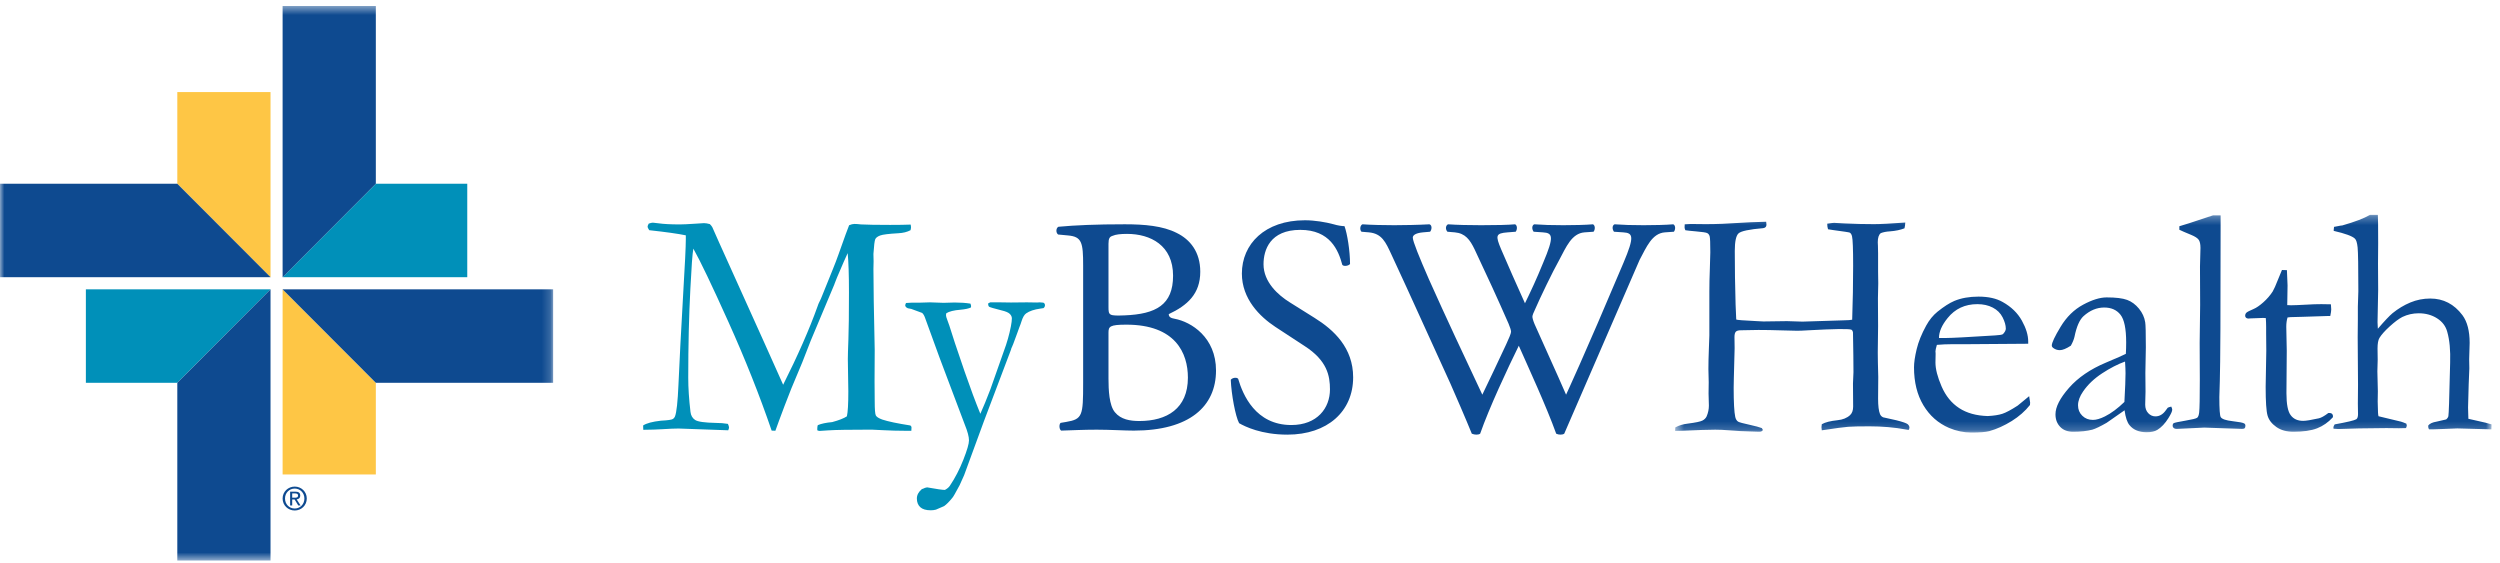 <?xml version="1.0" encoding="UTF-8" standalone="no"?>
<svg width="293px" height="66px" viewBox="0 0 293 66" version="1.1" xmlns="http://www.w3.org/2000/svg" xmlns:xlink="http://www.w3.org/1999/xlink">
    <!-- Generator: Sketch 3.8.3 (29802) - http://www.bohemiancoding.com/sketch -->
    <title>mybswlogo</title>
    <desc>Created with Sketch.</desc>
    <defs>
        <polygon id="path-1" points="96.149 25.816 96.149 0.298 0.463 0.298 0.463 25.816 96.149 25.816"></polygon>
        <polygon id="path-3" points="32.414 65.447 0 65.447 0 0.453 32.414 0.453 64.828 0.453 64.828 65.447 32.414 65.447"></polygon>
    </defs>
    <g id="Page-1" stroke="none" stroke-width="1" fill="none" fill-rule="evenodd">
        <g id="HealthSource---Home-(Logged-In)" transform="translate(-54, -16)">
            <g id="mybswlogo" transform="translate(54, 16)">
                <path d="M106.182,35.51 C106.457,35.485 106.688,35.472 106.876,35.472 L107.776,35.472 L108.994,35.435 L110.587,35.491 L111.88,35.454 C112.568,35.454 113.186,35.497 113.736,35.585 C113.786,35.711 113.811,35.81 113.811,35.886 L113.792,36.036 C113.53,36.162 113.124,36.249 112.574,36.299 C111.799,36.361 111.243,36.499 110.905,36.713 L110.868,36.92 C110.868,37.045 110.918,37.233 111.019,37.484 C111.082,37.634 111.163,37.86 111.263,38.162 C111.54,39.091 112.135,40.884 113.052,43.545 C113.716,45.466 114.332,47.115 114.896,48.496 C115.241,47.739 115.634,46.779 116.077,45.618 L117.65,41.157 C118.015,40.186 118.291,39.212 118.479,38.235 C118.554,37.846 118.591,37.539 118.591,37.314 C118.591,37.126 118.51,36.95 118.347,36.788 C118.185,36.625 117.86,36.487 117.372,36.374 C116.485,36.149 116.004,36.007 115.93,35.951 C115.855,35.895 115.81,35.773 115.798,35.585 C115.873,35.523 115.961,35.472 116.06,35.435 L117.223,35.435 L118.479,35.454 L120.353,35.435 L121.553,35.454 L121.853,35.435 C121.94,35.435 122.083,35.447 122.284,35.472 C122.409,35.535 122.471,35.635 122.471,35.773 C122.471,35.898 122.415,36.011 122.303,36.111 L121.928,36.168 C121.202,36.268 120.646,36.456 120.259,36.732 C120.047,36.882 119.866,37.195 119.716,37.671 C119.666,37.846 119.584,38.072 119.472,38.347 C119.41,38.497 119.319,38.748 119.2,39.098 C119.082,39.449 118.929,39.862 118.742,40.338 L118.517,40.863 L118.498,40.957 L115.315,49.368 L112.994,55.696 C112.844,56.009 112.668,56.399 112.468,56.865 C111.993,57.757 111.711,58.247 111.623,58.335 C111.248,58.8 110.923,59.127 110.648,59.316 L109.69,59.73 C109.503,59.781 109.302,59.806 109.089,59.806 C108.527,59.806 108.113,59.682 107.851,59.437 C107.588,59.19 107.457,58.853 107.457,58.423 C107.457,58.019 107.651,57.653 108.039,57.325 C108.164,57.288 108.289,57.237 108.414,57.175 L108.658,57.119 C109.772,57.319 110.466,57.419 110.742,57.419 C111.004,57.282 111.198,57.12 111.323,56.933 C111.937,56.021 112.463,55.004 112.904,53.884 C113.345,52.762 113.565,52.005 113.565,51.613 C113.565,51.187 113.4,50.567 113.069,49.753 L110.985,44.228 C110.697,43.514 109.839,41.185 108.412,37.238 C108.325,36.988 108.213,36.8 108.075,36.675 L106.801,36.205 L106.407,36.13 C106.194,36.043 106.089,35.917 106.089,35.754 L106.182,35.51 Z M75.374,49.866 C75.761,49.603 76.462,49.415 77.473,49.303 C78.261,49.265 78.729,49.197 78.879,49.097 C78.979,49.022 79.054,48.929 79.104,48.816 C79.292,48.355 79.429,47.101 79.517,45.055 C79.631,42.387 79.816,38.836 80.071,34.402 C80.274,31.019 80.377,28.909 80.377,28.069 L80.377,27.581 C79.473,27.393 78.043,27.192 76.087,26.979 C75.962,26.791 75.899,26.647 75.899,26.547 C75.899,26.484 75.943,26.371 76.03,26.209 C76.242,26.133 76.404,26.096 76.516,26.096 C76.616,26.096 76.834,26.121 77.171,26.171 C77.782,26.259 78.623,26.302 79.696,26.302 C80.045,26.302 80.644,26.274 81.492,26.217 C82.09,26.174 82.427,26.152 82.502,26.152 C82.701,26.152 82.932,26.19 83.194,26.265 C83.322,26.392 83.419,26.513 83.483,26.627 L84.267,28.393 L89.573,40.155 L91.785,45.093 C93.516,41.649 94.86,38.585 95.819,35.904 C95.881,35.704 95.956,35.523 96.043,35.359 C96.155,35.147 96.261,34.908 96.36,34.646 C96.46,34.383 96.865,33.38 97.575,31.639 C97.861,30.938 98.091,30.336 98.266,29.835 C98.975,27.831 99.392,26.685 99.517,26.397 C99.755,26.296 99.962,26.246 100.137,26.246 C100.338,26.246 100.594,26.265 100.908,26.302 C101.609,26.34 102.749,26.359 104.328,26.359 C105.305,26.359 106.107,26.347 106.734,26.321 C106.759,26.459 106.771,26.559 106.771,26.622 C106.771,26.71 106.753,26.829 106.715,26.979 C106.315,27.192 105.834,27.311 105.272,27.336 C104.16,27.399 103.453,27.486 103.154,27.599 C102.854,27.712 102.663,27.856 102.582,28.031 C102.501,28.207 102.429,28.783 102.366,29.76 L102.385,30.625 L102.366,31.526 C102.366,33.405 102.417,36.562 102.516,40.997 L102.498,44.679 L102.516,47.048 C102.516,47.974 102.56,48.523 102.648,48.691 C102.735,48.86 102.985,49.02 103.397,49.171 C104.072,49.396 105.172,49.628 106.697,49.866 C106.784,49.929 106.828,50.01 106.828,50.11 C106.828,50.223 106.821,50.348 106.809,50.486 L105.946,50.486 C105.207,50.486 104.405,50.464 103.542,50.42 C102.678,50.376 102.215,50.354 102.153,50.354 C99.586,50.354 97.884,50.382 97.045,50.44 C96.532,50.483 96.207,50.504 96.069,50.504 C95.981,50.504 95.887,50.48 95.787,50.43 L95.787,50.185 C95.787,50.072 95.806,49.953 95.844,49.828 C96.256,49.653 96.818,49.534 97.531,49.47 C98.318,49.258 98.892,49.032 99.255,48.793 C99.367,48.317 99.424,47.345 99.424,45.878 L99.367,42.079 C99.367,41.665 99.389,40.895 99.433,39.766 C99.477,38.637 99.498,36.801 99.498,34.255 C99.498,32.237 99.448,30.707 99.349,29.666 C99.137,30.105 98.72,31.057 98.098,32.522 L97.818,33.236 L97.78,33.349 L95.018,39.926 L94.029,42.462 L92.74,45.544 C92.181,46.96 91.701,48.212 91.303,49.302 C91.129,49.803 90.986,50.198 90.874,50.486 L90.437,50.467 C89.023,46.333 87.337,42.093 85.379,37.746 C83.421,33.399 82.048,30.53 81.26,29.14 C81.157,29.679 81.041,31.245 80.912,33.837 C80.745,36.994 80.662,40.471 80.662,44.266 C80.662,45.452 80.749,46.788 80.924,48.273 C80.974,48.698 81.155,49.013 81.468,49.219 C81.78,49.425 82.586,49.541 83.886,49.565 C84.385,49.565 84.861,49.603 85.311,49.678 C85.398,49.87 85.442,50.012 85.442,50.102 C85.442,50.166 85.41,50.276 85.349,50.43 L79.528,50.223 C79.104,50.223 78.443,50.25 77.545,50.306 C77.046,50.34 76.328,50.362 75.393,50.373 L75.374,49.866 Z" id="Fill-1" fill="#0090B9"></path>
                <g id="Group-5" transform="translate(195.862, 24.881)">
                    <mask id="mask-2" fill="white">
                        <use xlink:href="#path-1"></use>
                    </mask>
                    <g id="Clip-4"></g>
                    <path d="M77.761,24.858 C79.224,24.595 80.067,24.395 80.292,24.257 C80.429,24.169 80.498,23.969 80.498,23.656 L80.479,22.417 L80.498,20.22 L80.46,14.625 L80.479,12.542 L80.479,11.058 L80.536,9.237 C80.536,6.383 80.507,4.678 80.451,4.121 C80.394,3.564 80.285,3.217 80.123,3.079 C79.823,2.791 78.998,2.49 77.648,2.177 L77.648,2.084 C77.648,1.996 77.661,1.871 77.686,1.708 C77.861,1.683 78.03,1.652 78.192,1.614 C78.354,1.576 78.511,1.551 78.661,1.539 C80.148,1.113 81.229,0.699 81.904,0.298 L82.822,0.298 C82.847,0.649 82.859,1.759 82.859,3.626 L82.841,6.014 L82.859,9.097 L82.785,12.894 C82.785,13.12 82.797,13.371 82.822,13.647 C83.61,12.73 84.186,12.122 84.549,11.82 C85.2,11.293 85.895,10.876 86.634,10.568 C87.372,10.261 88.148,10.107 88.963,10.107 C90.502,10.107 91.76,10.758 92.737,12.059 C93.3,12.823 93.581,13.904 93.581,15.305 L93.525,17.219 L93.544,18.289 L93.469,20.147 C93.419,21.687 93.394,22.599 93.394,22.887 C93.394,23.212 93.406,23.65 93.432,24.201 L94.5,24.445 C95.213,24.595 95.762,24.732 96.15,24.858 L96.131,25.44 L92.138,25.328 C91.913,25.328 91.301,25.352 90.301,25.402 C89.688,25.428 89.333,25.44 89.232,25.44 L88.821,25.44 C88.758,25.328 88.727,25.233 88.727,25.158 L88.727,24.989 C88.901,24.764 89.227,24.613 89.701,24.538 L90.826,24.276 C90.976,24.15 91.064,24.02 91.088,23.882 C91.138,23.556 91.195,21.943 91.257,19.041 L91.295,17.652 C91.344,16.189 91.231,14.976 90.956,14.013 C90.781,13.35 90.383,12.821 89.763,12.427 C89.144,12.033 88.427,11.836 87.613,11.836 C86.936,11.836 86.297,11.979 85.697,12.267 C85.283,12.48 84.788,12.849 84.212,13.374 C83.636,13.9 83.236,14.35 83.009,14.725 C82.859,14.975 82.785,15.388 82.785,15.962 L82.803,17.272 L82.766,18.64 C82.766,18.752 82.785,19.532 82.822,20.98 L82.803,22.179 L82.841,23.49 C82.854,23.677 82.872,23.814 82.897,23.901 L85.54,24.538 C85.678,24.577 85.884,24.654 86.159,24.77 L86.215,24.981 C86.215,25.046 86.184,25.148 86.121,25.29 C85.759,25.302 85.483,25.309 85.296,25.309 L83.834,25.29 L80.61,25.328 L78.192,25.402 C78.067,25.39 77.879,25.378 77.63,25.365 L77.611,25.233 C77.611,25.134 77.661,25.008 77.761,24.858 L77.761,24.858 Z M71.583,6.763 L72.165,6.781 L72.24,8.566 L72.203,10.877 C72.44,10.89 72.589,10.896 72.653,10.896 C72.977,10.896 73.596,10.871 74.508,10.821 C75.096,10.784 75.658,10.765 76.196,10.765 C76.445,10.765 76.82,10.771 77.32,10.784 C77.345,11.034 77.358,11.235 77.358,11.385 C77.358,11.548 77.32,11.805 77.245,12.155 L76.926,12.155 L74.021,12.249 L72.578,12.287 L72.24,12.324 C72.14,12.637 72.09,13.001 72.09,13.414 L72.146,16.233 L72.109,21.193 C72.109,22.497 72.278,23.361 72.615,23.787 C72.94,24.225 73.427,24.444 74.077,24.444 C74.402,24.444 75.014,24.344 75.914,24.144 C76.189,24.081 76.558,23.875 77.02,23.523 L77.188,23.523 C77.301,23.523 77.392,23.558 77.46,23.627 C77.529,23.696 77.564,23.787 77.564,23.899 L77.545,24.031 C77.007,24.62 76.392,25.049 75.699,25.318 C75.005,25.587 74.083,25.722 72.933,25.722 C72.121,25.722 71.449,25.534 70.919,25.158 C70.387,24.782 70.047,24.338 69.897,23.824 C69.747,23.311 69.673,22.189 69.673,20.461 L69.747,16.233 L69.729,14.203 L69.729,13.452 C69.729,13.101 69.716,12.751 69.691,12.4 L69.372,12.381 L67.835,12.437 L67.685,12.456 C67.548,12.456 67.444,12.425 67.376,12.362 C67.307,12.3 67.272,12.224 67.272,12.136 C67.272,11.986 67.319,11.864 67.414,11.77 C67.507,11.676 67.791,11.529 68.266,11.329 C68.592,11.191 68.969,10.931 69.4,10.549 C69.831,10.167 70.197,9.744 70.497,9.281 C70.646,9.03 70.859,8.554 71.134,7.852 C71.334,7.339 71.484,6.976 71.583,6.763 L71.583,6.763 Z M59.558,2.046 L59.558,1.633 C59.908,1.52 60.295,1.401 60.721,1.276 C61.348,1.075 62.277,0.768 63.509,0.355 L64.394,0.355 L64.394,1.389 C64.394,11.682 64.363,17.819 64.3,19.799 C64.263,20.965 64.244,21.586 64.244,21.661 C64.244,23.065 64.3,23.849 64.412,24.012 C64.563,24.238 65.022,24.394 65.79,24.482 C66.559,24.57 67.012,24.658 67.15,24.745 C67.249,24.795 67.299,24.883 67.299,25.008 C67.299,25.146 67.271,25.243 67.216,25.3 C67.159,25.356 67.056,25.383 66.906,25.383 C66.818,25.383 66.163,25.362 64.938,25.319 L62.482,25.233 L59.333,25.383 C59.133,25.396 58.983,25.357 58.883,25.268 C58.808,25.204 58.77,25.114 58.77,24.998 C58.77,24.87 58.811,24.777 58.892,24.719 C58.973,24.661 59.424,24.563 60.242,24.426 C61.06,24.288 61.529,24.172 61.648,24.078 C61.767,23.984 61.845,23.774 61.882,23.448 C61.932,22.998 61.957,21.726 61.957,19.634 L61.939,15.312 L61.995,10.84 L61.976,6.368 L62.033,4.17 C62.033,3.731 61.963,3.414 61.826,3.221 C61.689,3.027 61.395,2.835 60.944,2.647 C60.27,2.372 59.807,2.172 59.558,2.046 L59.558,2.046 Z M53.119,22.227 C53.206,20.637 53.25,19.515 53.25,18.863 C53.25,18.525 53.231,18.068 53.194,17.492 C52.354,17.792 51.463,18.25 50.524,18.863 C49.582,19.478 48.837,20.185 48.285,20.986 C47.884,21.563 47.683,22.108 47.683,22.622 C47.683,23.11 47.849,23.518 48.182,23.843 C48.513,24.169 48.931,24.332 49.432,24.332 C49.821,24.332 50.291,24.194 50.843,23.918 C51.57,23.555 52.329,22.991 53.119,22.227 L53.119,22.227 Z M58.611,22.772 C58.686,22.935 58.724,23.054 58.724,23.129 C58.724,23.316 58.574,23.649 58.274,24.125 C57.887,24.751 57.455,25.209 56.98,25.497 C56.68,25.685 56.268,25.778 55.743,25.778 C54.844,25.778 54.169,25.503 53.719,24.952 C53.444,24.626 53.25,24.043 53.137,23.204 L51.039,24.67 C50.301,25.096 49.738,25.365 49.351,25.478 C48.727,25.64 47.977,25.722 47.102,25.722 C46.465,25.722 45.961,25.531 45.594,25.149 C45.224,24.767 45.04,24.275 45.04,23.674 C45.04,22.81 45.569,21.776 46.628,20.573 C47.686,19.371 49.123,18.388 50.939,17.623 C52.217,17.085 53,16.74 53.288,16.59 C53.313,16.176 53.325,15.725 53.325,15.237 C53.325,13.647 53.103,12.568 52.658,12.005 C52.213,11.441 51.577,11.16 50.749,11.16 C49.884,11.16 49.076,11.497 48.324,12.174 C47.86,12.6 47.509,13.402 47.271,14.579 C47.196,14.906 47.052,15.256 46.84,15.632 C46.303,15.982 45.872,16.157 45.546,16.157 C45.271,16.157 45.021,16.077 44.796,15.913 C44.672,15.826 44.609,15.725 44.609,15.613 C44.609,15.287 44.955,14.551 45.649,13.405 C46.343,12.259 47.217,11.401 48.274,10.831 C49.33,10.261 50.251,9.975 51.039,9.975 C52.113,9.975 52.913,10.073 53.438,10.267 C53.963,10.461 54.425,10.803 54.824,11.291 C55.224,11.78 55.468,12.312 55.556,12.888 C55.606,13.164 55.631,14.147 55.631,15.838 L55.575,18.826 L55.594,21.005 C55.594,21.294 55.587,21.538 55.575,21.739 C55.562,22.102 55.556,22.371 55.556,22.547 C55.556,22.96 55.674,23.292 55.912,23.542 C56.149,23.793 56.431,23.918 56.756,23.918 C57.23,23.918 57.637,23.68 57.974,23.204 L58.199,22.903 C58.261,22.866 58.399,22.822 58.611,22.772 L58.611,22.772 Z M31.385,14.73 L32.265,14.73 C32.903,14.73 34.802,14.63 37.964,14.429 C38.464,14.404 38.77,14.354 38.883,14.279 C39.107,14.041 39.22,13.827 39.22,13.64 C39.22,13.252 39.095,12.81 38.845,12.315 C38.595,11.82 38.21,11.438 37.692,11.169 C37.174,10.899 36.571,10.765 35.883,10.765 C34.434,10.765 33.271,11.31 32.396,12.4 C31.722,13.226 31.385,14.003 31.385,14.73 L31.385,14.73 Z M41.844,15.406 L34.328,15.461 L32.903,15.459 C32.328,15.459 31.741,15.486 31.14,15.537 C31.028,15.913 30.973,16.17 30.973,16.308 L30.991,16.496 L30.991,16.684 L30.973,17.604 C30.973,18.369 31.213,19.305 31.694,20.414 C32.175,21.523 32.863,22.368 33.756,22.951 C34.649,23.533 35.764,23.843 37.102,23.88 C37.814,23.843 38.382,23.756 38.807,23.618 C39.232,23.48 39.832,23.16 40.606,22.659 L41.956,21.55 L42.069,22.302 C42.069,22.39 42.062,22.484 42.05,22.584 C41.488,23.298 40.776,23.925 39.914,24.463 C39.051,25.002 38.177,25.396 37.289,25.647 C36.865,25.759 36.165,25.816 35.19,25.816 C34.302,25.816 33.428,25.634 32.566,25.271 C31.291,24.72 30.288,23.834 29.557,22.612 C28.826,21.39 28.46,19.91 28.46,18.168 C28.46,17.617 28.563,16.91 28.77,16.045 C28.976,15.181 29.348,14.26 29.885,13.283 C30.248,12.619 30.691,12.074 31.216,11.648 C31.966,11.047 32.622,10.627 33.184,10.389 C33.996,10.051 34.94,9.882 36.015,9.882 C37.176,9.882 38.126,10.095 38.863,10.521 C39.864,11.084 40.61,11.811 41.103,12.7 C41.597,13.59 41.844,14.404 41.844,15.143 L41.844,15.406 Z M0.463,25.628 L0.482,25.214 C0.907,24.977 1.4,24.827 1.963,24.764 C2.85,24.651 3.412,24.535 3.65,24.416 C3.888,24.297 4.056,24.131 4.156,23.917 C4.331,23.504 4.419,23.084 4.419,22.658 L4.381,21.229 L4.399,19.912 L4.363,18.369 C4.363,17.73 4.381,16.931 4.419,15.972 C4.456,15.013 4.475,14.502 4.475,14.439 L4.475,9.305 C4.475,8.49 4.493,7.61 4.531,6.663 C4.569,5.716 4.587,5.061 4.587,4.697 C4.587,3.619 4.562,2.993 4.512,2.817 C4.463,2.642 4.368,2.516 4.232,2.441 C4.093,2.366 3.644,2.297 2.882,2.234 C2.294,2.184 1.888,2.14 1.663,2.103 C1.6,1.965 1.57,1.852 1.57,1.764 C1.57,1.664 1.575,1.545 1.588,1.407 C1.888,1.382 2.119,1.369 2.281,1.369 L4.044,1.388 C5.293,1.388 6.618,1.338 8.018,1.238 C8.705,1.189 9.742,1.144 11.13,1.107 C11.154,1.219 11.167,1.326 11.167,1.426 C11.167,1.551 11.139,1.649 11.082,1.717 C11.026,1.786 10.93,1.833 10.792,1.858 C9.155,1.996 8.19,2.2 7.895,2.469 C7.602,2.739 7.455,3.424 7.455,4.526 C7.455,6.556 7.487,8.648 7.549,10.803 L7.624,12.568 C7.687,12.619 8.498,12.682 10.06,12.756 C10.486,12.782 10.736,12.794 10.81,12.794 L13.566,12.756 L15.384,12.813 L20.146,12.663 C20.732,12.651 21.089,12.626 21.214,12.589 C21.289,10.416 21.326,8.313 21.326,6.278 C21.326,4.318 21.282,3.163 21.195,2.813 C21.145,2.602 21.057,2.458 20.933,2.383 C20.858,2.345 20.208,2.246 18.984,2.083 C18.77,2.058 18.571,2.027 18.383,1.989 C18.321,1.797 18.29,1.579 18.29,1.334 C18.714,1.27 18.984,1.238 19.096,1.238 L20.333,1.305 C21.47,1.361 22.614,1.388 23.764,1.388 C24.501,1.388 25.725,1.326 27.437,1.2 C27.425,1.451 27.394,1.677 27.343,1.877 C26.868,2.065 26.3,2.184 25.638,2.234 C25.213,2.259 24.857,2.328 24.57,2.441 C24.332,2.616 24.213,2.973 24.213,3.512 C24.213,3.637 24.219,3.775 24.232,3.925 C24.244,4.376 24.25,4.671 24.25,4.808 L24.25,6.969 L24.27,8.322 L24.232,10.07 L24.25,13.339 L24.213,16.421 C24.213,17.035 24.232,17.993 24.27,19.295 L24.25,21.832 C24.25,22.685 24.326,23.292 24.476,23.655 C24.551,23.831 24.676,23.956 24.85,24.031 L26.369,24.369 C27.119,24.557 27.565,24.711 27.709,24.829 C27.853,24.948 27.925,25.09 27.925,25.252 L27.868,25.478 L27.774,25.497 C27.712,25.497 27.631,25.484 27.531,25.459 C26.169,25.209 24.738,25.084 23.239,25.084 C22.064,25.084 21.229,25.102 20.736,25.14 C20.242,25.177 19.215,25.315 17.652,25.553 C17.627,25.39 17.615,25.271 17.615,25.195 C17.615,25.108 17.627,24.989 17.652,24.839 C18.04,24.613 18.652,24.457 19.489,24.369 C20.114,24.307 20.608,24.106 20.97,23.768 C21.208,23.542 21.326,23.21 21.326,22.772 L21.307,20.066 C21.345,19.252 21.364,18.807 21.364,18.732 C21.364,17.668 21.345,16.114 21.307,14.072 C21.27,13.896 21.201,13.79 21.102,13.752 C20.764,13.64 19.102,13.665 16.115,13.827 C15.516,13.865 15.066,13.884 14.766,13.884 C14.466,13.884 13.838,13.868 12.882,13.837 C11.926,13.806 11.042,13.79 10.23,13.79 C9.792,13.79 9.424,13.796 9.123,13.809 C8.548,13.822 8.23,13.827 8.168,13.827 C7.88,13.827 7.683,13.884 7.577,13.997 C7.471,14.11 7.418,14.316 7.418,14.617 L7.436,15.932 C7.436,16.146 7.405,17.329 7.343,19.483 C7.33,19.922 7.324,20.286 7.324,20.573 C7.324,22.29 7.386,23.43 7.511,23.993 C7.574,24.256 7.687,24.438 7.849,24.538 C7.961,24.613 8.449,24.745 9.311,24.933 C9.886,25.058 10.324,25.177 10.623,25.29 L10.736,25.478 C10.736,25.54 10.71,25.59 10.661,25.628 C10.586,25.691 10.48,25.722 10.342,25.722 C10.242,25.722 10.124,25.719 9.986,25.713 C9.848,25.706 9.58,25.696 9.179,25.685 C8.543,25.672 7.749,25.628 6.8,25.553 C6.187,25.503 5.643,25.478 5.169,25.478 C4.368,25.478 3.087,25.521 1.326,25.606 C0.988,25.62 0.701,25.628 0.463,25.628 L0.463,25.628 Z" id="Fill-3" fill="#0E4A90" mask="url(#mask-2)"></path>
                </g>
                <path d="M192.161,30.461 C192.96,28.974 193.61,27.34 195.131,27.232 L196.182,27.159 C196.401,26.868 196.363,26.394 196.109,26.288 C195.275,26.361 193.829,26.394 192.633,26.394 C191.292,26.394 190.206,26.361 189.227,26.288 C188.975,26.394 188.902,26.795 189.156,27.159 L190.242,27.232 C191.4,27.304 191.58,27.703 190.277,30.789 C185.588,41.896 183.544,46.256 183.544,46.256 C182.348,43.496 181.081,40.774 179.849,37.979 C179.668,37.542 179.597,37.252 179.597,37.107 C179.597,36.961 179.741,36.597 179.922,36.234 C180.466,34.964 181.985,31.805 182.746,30.461 C183.544,28.974 184.194,27.34 185.716,27.232 L186.766,27.159 C186.986,26.868 186.948,26.394 186.693,26.288 C185.859,26.361 184.413,26.394 183.217,26.394 C181.877,26.394 180.791,26.361 179.812,26.288 C179.56,26.394 179.487,26.795 179.741,27.159 L180.827,27.232 C181.985,27.304 182.167,27.704 180.862,30.789 C180.066,32.749 179.414,34.128 178.726,35.544 C177.713,33.295 176.698,31.007 175.937,29.226 C175.249,27.595 175.285,27.34 176.698,27.232 L177.64,27.159 C177.857,26.868 177.821,26.394 177.567,26.288 C176.733,26.361 175.393,26.394 173.582,26.394 C172.134,26.394 170.758,26.361 169.708,26.288 C169.418,26.431 169.383,26.868 169.635,27.159 L170.504,27.232 C171.736,27.34 172.28,28.103 172.824,29.226 C174.199,32.133 175.539,35.039 176.806,37.939 C176.987,38.376 177.096,38.703 177.096,38.885 C177.096,39.067 176.841,39.686 176.516,40.375 C175.574,42.408 174.597,44.44 173.728,46.256 C171.627,41.791 169.489,37.252 167.461,32.714 C166.337,30.136 165.579,28.285 165.579,27.848 C165.579,27.522 166.012,27.304 166.773,27.232 L167.607,27.159 C167.823,26.903 167.861,26.394 167.534,26.288 C166.267,26.361 164.418,26.394 163.405,26.394 C162.284,26.394 160.652,26.361 159.674,26.288 C159.385,26.431 159.347,26.941 159.566,27.159 L160.435,27.232 C161.957,27.376 162.393,28.355 163.08,29.843 C165.433,34.891 167.68,39.938 170,44.986 C170.469,46.036 171.882,49.304 172.496,50.829 C172.678,50.903 172.859,50.94 173.04,50.94 C173.222,50.94 173.365,50.903 173.474,50.829 C174.524,47.817 176.698,43.168 178.003,40.519 C179.124,43.06 181.225,47.599 182.386,50.829 C182.529,50.903 182.711,50.94 182.892,50.94 C183.073,50.94 183.217,50.903 183.328,50.829 L192.161,30.461 Z M150.874,50.94 C155.582,50.94 158.589,48.218 158.589,44.223 C158.589,40.774 156.343,38.668 154.06,37.251 L151.163,35.435 C149.823,34.602 148.085,33.077 148.085,30.971 C148.085,29.3 148.846,26.941 152.395,26.941 C155.872,26.941 156.851,29.3 157.32,31.044 C157.501,31.262 158.081,31.152 158.224,30.936 C158.224,29.41 157.899,27.378 157.574,26.504 C157.285,26.504 156.778,26.431 156.307,26.287 C155.365,26.029 154.06,25.815 152.939,25.815 C148.229,25.815 145.548,28.608 145.548,32.06 C145.548,35.036 147.65,37.107 149.461,38.304 L152.901,40.556 C155.547,42.261 155.872,44.041 155.872,45.639 C155.872,47.819 154.387,49.813 151.344,49.813 C147.143,49.813 145.659,46.256 145.115,44.402 C144.969,44.188 144.427,44.258 144.246,44.513 C144.316,46.22 144.79,48.796 145.223,49.596 C145.911,49.993 147.831,50.94 150.874,50.94 L150.874,50.94 Z M129.915,44.368 C129.915,45.677 129.988,47.525 130.676,48.325 C131.363,49.162 132.449,49.343 133.534,49.343 C136.759,49.343 139.222,47.891 139.222,44.26 C139.222,41.389 137.774,38.05 132.015,38.05 C130.058,38.05 129.915,38.268 129.915,38.993 L129.915,44.368 Z M129.915,35.945 C129.915,36.962 129.95,37.033 131.796,36.962 C135.491,36.816 137.484,35.727 137.484,32.314 C137.484,28.756 134.841,27.412 132.088,27.412 C131.29,27.412 130.748,27.485 130.421,27.63 C130.058,27.738 129.915,27.92 129.915,28.574 L129.915,35.945 Z M126.944,31.117 C126.944,28.428 126.798,27.738 125.169,27.594 L124.01,27.485 C123.721,27.266 123.758,26.723 124.048,26.577 C126.002,26.395 128.466,26.286 131.834,26.286 C134.116,26.286 136.287,26.468 137.918,27.304 C139.474,28.064 140.671,29.516 140.671,31.844 C140.671,34.455 139.149,35.798 136.978,36.816 C136.978,37.179 137.267,37.288 137.666,37.359 C139.62,37.722 142.517,39.538 142.517,43.422 C142.517,47.636 139.404,50.467 132.884,50.467 C131.834,50.467 130.058,50.358 128.537,50.358 C126.944,50.358 125.713,50.431 124.373,50.467 C124.156,50.358 124.083,49.777 124.3,49.56 L124.952,49.451 C126.871,49.126 126.944,48.725 126.944,44.914 L126.944,31.117 Z" id="Fill-6" fill="#0E4A90"></path>
                <path d="M20.78,10.794 L20.78,21.533 L31.706,32.489 L31.706,10.794 L20.78,10.794 Z M33.122,55.608 L33.122,33.912 L44.048,44.868 L44.048,55.608 L33.122,55.608 Z" id="Fill-8" fill="#FEC645"></path>
                <path d="M54.763,21.537 L44.049,21.537 L33.12,32.488 L54.763,32.488 L54.763,21.537 Z M10.064,33.912 L31.709,33.912 L20.779,44.863 L10.064,44.863 L10.064,33.912 Z" id="Fill-10" fill="#0090B9"></path>
                <g id="Group-14" transform="translate(0, 0.251)">
                    <mask id="mask-4" fill="white">
                        <use xlink:href="#path-3"></use>
                    </mask>
                    <g id="Clip-13"></g>
                    <path d="M33.122,58.174 C33.122,58.986 33.773,59.58 34.542,59.58 C35.304,59.58 35.955,58.986 35.955,58.174 C35.955,57.37 35.304,56.777 34.542,56.777 C33.773,56.777 33.122,57.37 33.122,58.174 L33.122,58.174 Z M34.542,59.346 C33.903,59.346 33.404,58.849 33.404,58.174 C33.404,57.511 33.903,57.01 34.542,57.01 C35.175,57.01 35.675,57.511 35.675,58.174 C35.675,58.849 35.175,59.346 34.542,59.346 L34.542,59.346 Z M34.246,58.285 L34.528,58.285 L34.953,58.986 L35.227,58.986 L34.768,58.275 C35.005,58.245 35.187,58.119 35.187,57.829 C35.187,57.511 34.997,57.37 34.617,57.37 L34.002,57.37 L34.002,58.986 L34.246,58.986 L34.246,58.285 Z M34.246,58.079 L34.246,57.577 L34.579,57.577 C34.75,57.577 34.931,57.614 34.931,57.815 C34.931,58.064 34.747,58.079 34.539,58.079 L34.246,58.079 Z M33.122,0.453 L33.122,32.24 L44.048,21.284 L44.048,0.453 L33.122,0.453 Z M-0,21.286 L-0,32.237 L31.71,32.237 L20.779,21.286 L-0,21.286 Z M64.828,33.662 L33.119,33.662 L44.048,44.613 L64.828,44.613 L64.828,33.662 Z M20.78,65.447 L20.78,44.617 L31.706,33.662 L31.706,65.447 L20.78,65.447 Z" id="Fill-12" fill="#0E4A90" mask="url(#mask-4)"></path>
                </g>
            </g>
        </g>
    </g>
</svg>